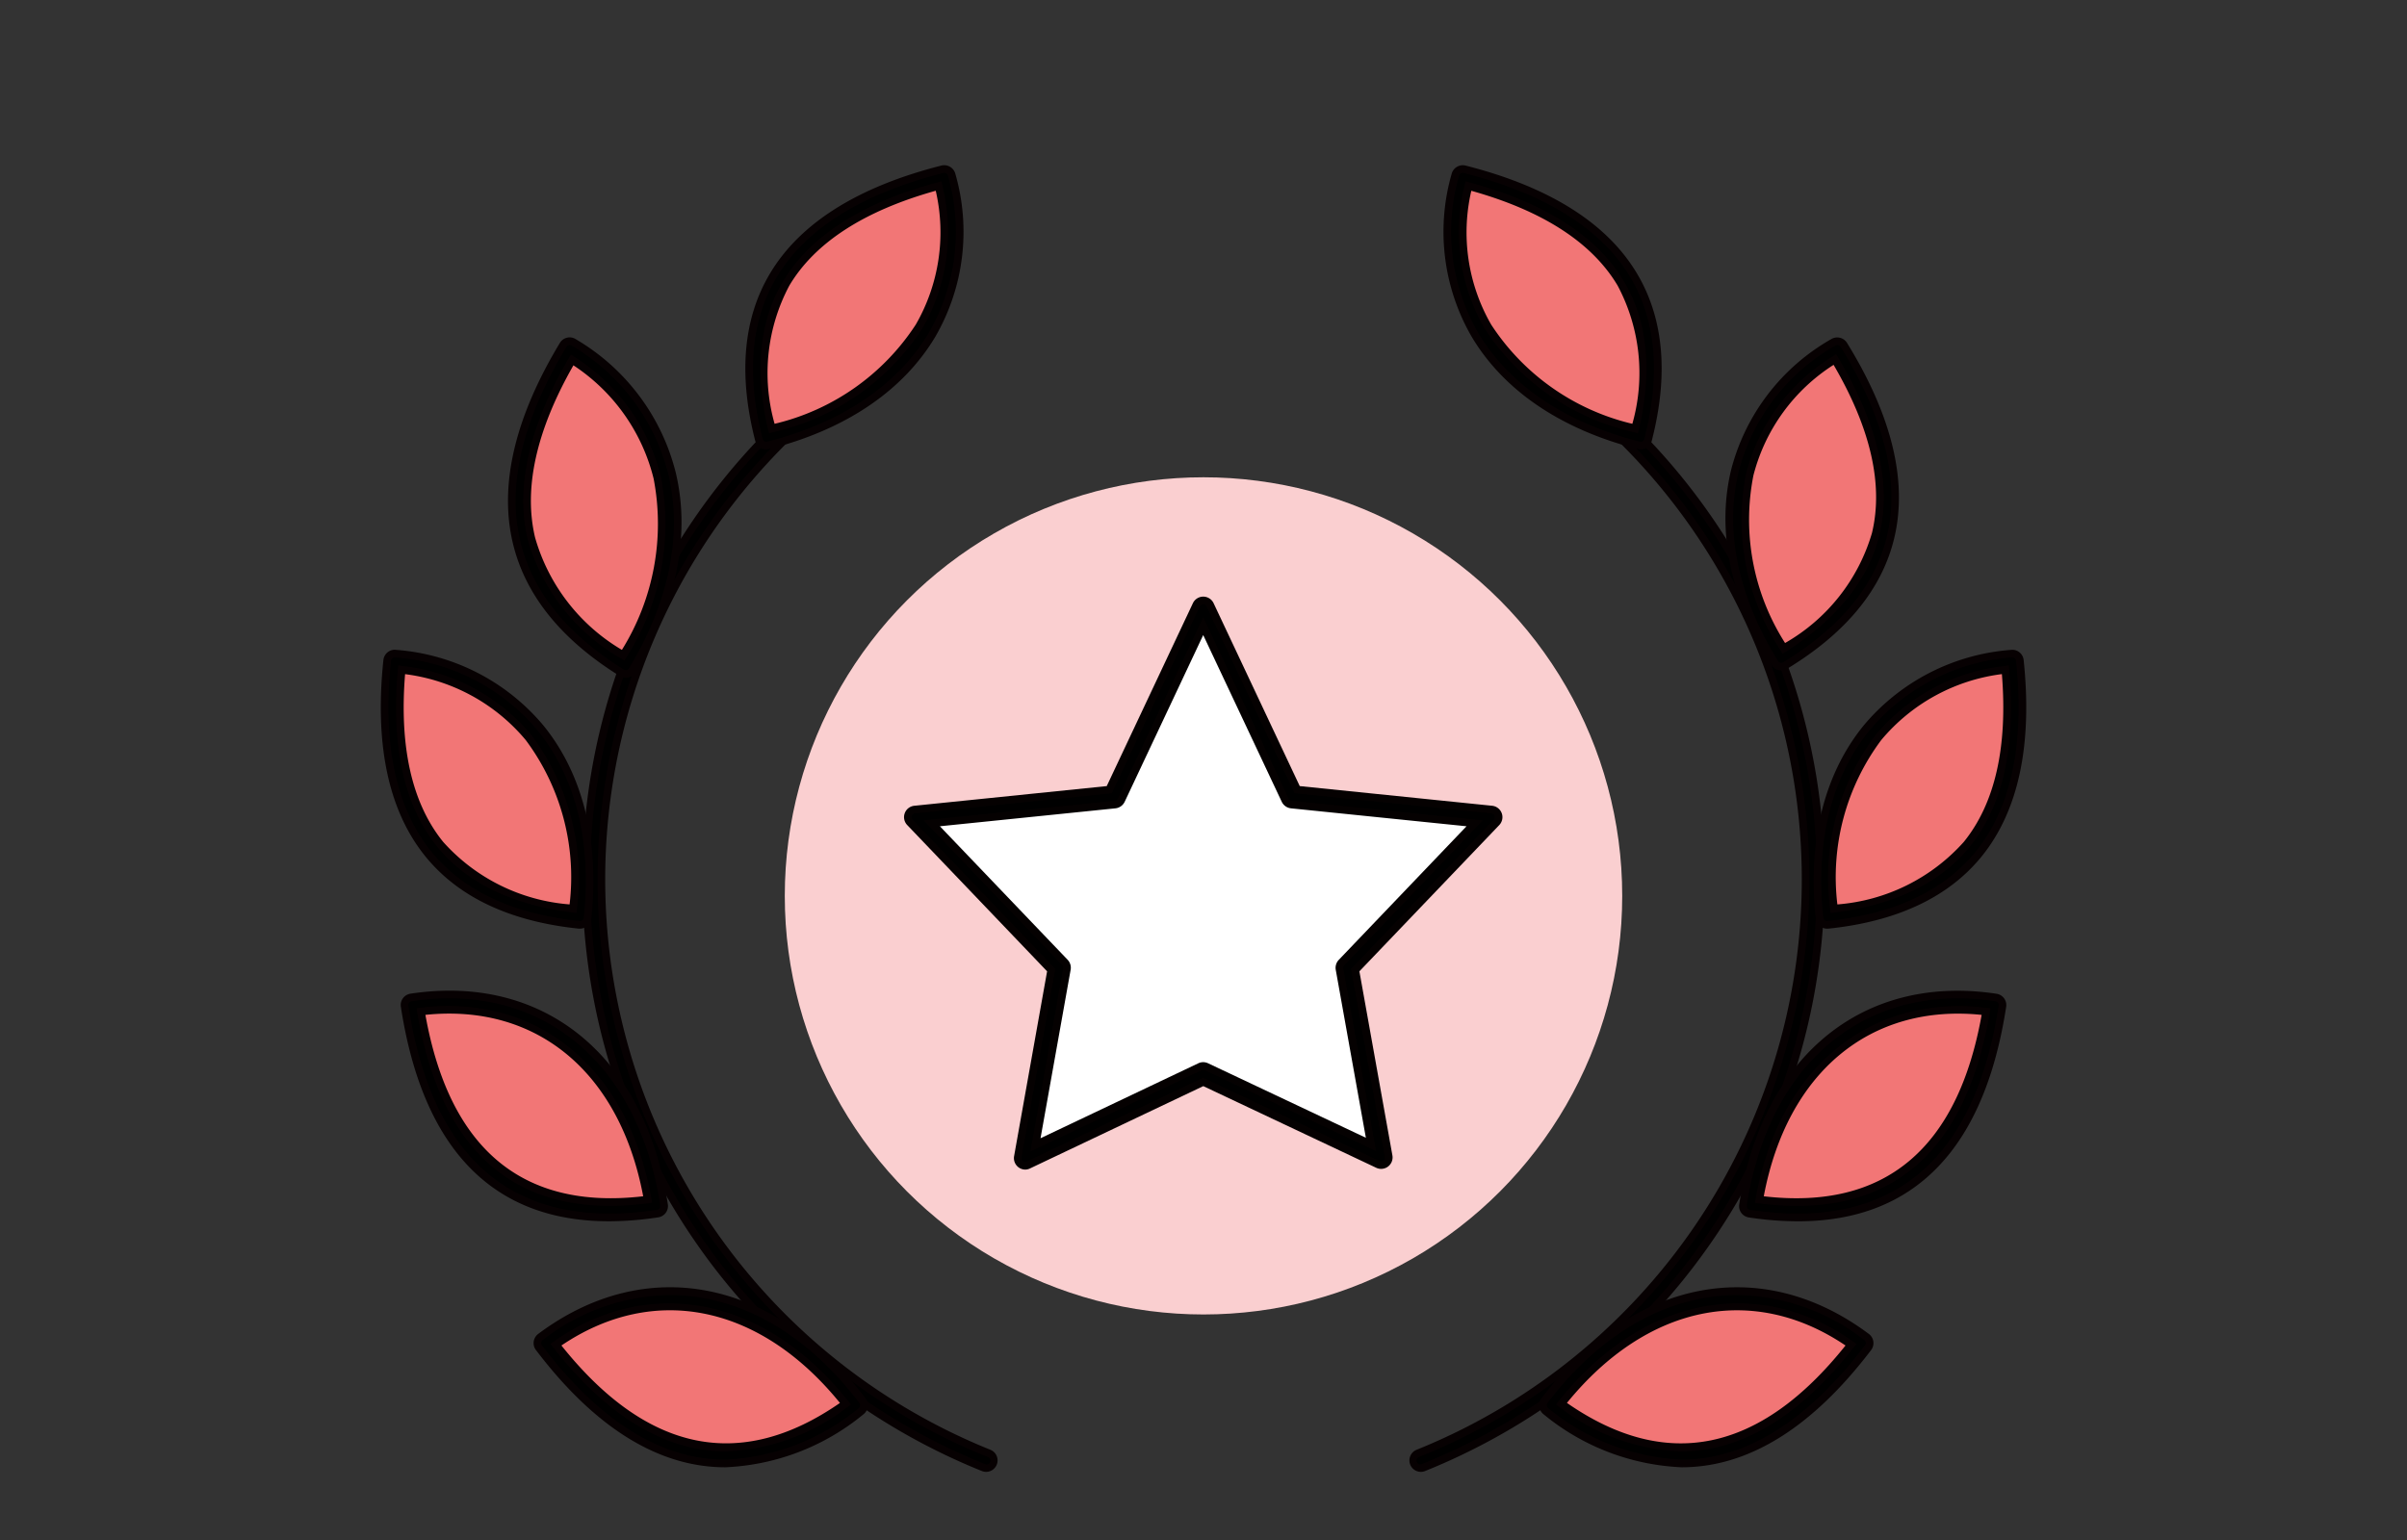 <svg xmlns="http://www.w3.org/2000/svg" width="125" height="80" viewBox="0 0 125 80">
  <rect x="0" y="0" width="125" height="80" fill="#333333" stroke="none"/>
  <g id="Group_2430" data-name="Group 2430" transform="translate(-315 -1290)">
    <path id="Path_2617" data-name="Path 2617" d="M0,0H125V80H0Z" transform="translate(315 1290)" fill="#fff" opacity="0"/>
    <g id="Group_2246" data-name="Group 2246" transform="translate(-714.673 827.732)">
      <circle id="Ellipse_91" data-name="Ellipse 91" cx="21.745" cy="21.745" r="21.745" transform="translate(1070.428 487.062)" fill="#facfd0"/>
      <g id="Group_2246-2" data-name="Group 2246" transform="translate(1102.865 483.783)">
        <path id="Path_2917" data-name="Path 2917" d="M1185.058,558.514a.4.4,0,0,1-.15-.764,32.147,32.147,0,0,0,10.148-53.1.4.4,0,1,1,.547-.574,32.94,32.94,0,0,1-10.4,54.409A.394.394,0,0,1,1185.058,558.514Z" transform="translate(-1184.463 -503.767)"/>
        <path id="Path_2918" data-name="Path 2918" d="M1184.757,558.411a.595.595,0,0,1-.225-1.145,31.949,31.949,0,0,0,10.086-52.775.6.6,0,1,1,.822-.861,33.139,33.139,0,0,1-10.458,54.737A.6.6,0,0,1,1184.757,558.411Zm10.271-54.549a.2.2,0,0,0-.136.342,32.345,32.345,0,0,1-10.21,53.428.2.2,0,1,0,.15.367,32.741,32.741,0,0,0,10.333-54.082A.2.2,0,0,0,1195.028,503.862Z" transform="translate(-1184.162 -503.466)" fill="#070102"/>
      </g>
      <g id="Group_2248" data-name="Group 2248" transform="translate(1119.985 513.732)">
        <path id="Path_2919" data-name="Path 2919" d="M1228.835,591.093c5.157.781,11.148-.421,12.688-10.444C1235.141,579.683,1230,583.541,1228.835,591.093Z" transform="translate(-1228.241 -579.905)" fill="#f27676"/>
        <g id="Group_2247" data-name="Group 2247" transform="translate(0 0)">
          <path id="Path_2920" data-name="Path 2920" d="M1230.7,591.079a16.861,16.861,0,0,1-2.525-.2.4.4,0,0,1-.333-.452c1.165-7.578,6.321-11.807,13.139-10.776a.4.4,0,0,1,.333.452C1240.191,587.4,1236.624,591.079,1230.7,591.079Zm-2.009-.93c6.57.846,10.529-2.439,11.775-9.769C1234.44,579.659,1229.87,583.442,1228.689,590.15Z" transform="translate(-1227.637 -579.298)"/>
          <path id="Path_2921" data-name="Path 2921" d="M1230.4,590.975a17.158,17.158,0,0,1-2.555-.2.594.594,0,0,1-.5-.678c1.183-7.7,6.432-11.992,13.365-10.942a.6.6,0,0,1,.39.236.592.592,0,0,1,.108.443C1240.07,587.225,1236.432,590.975,1230.4,590.975Zm8.3-11.582c-5.718,0-9.93,4.045-10.962,10.76a.2.2,0,0,0,.166.226c7.3,1.106,11.662-2.468,12.914-10.61a.194.194,0,0,0-.037-.147.2.2,0,0,0-.13-.079A13.073,13.073,0,0,0,1238.7,579.393Zm-8.358,10.783a15.47,15.47,0,0,1-1.976-.132l-.206-.027.036-.2c1.191-6.763,5.9-10.662,11.993-9.932l.207.025-.035.205C1239.221,586.8,1235.854,590.176,1230.338,590.176Zm-1.718-.5c6.256.726,10.061-2.443,11.31-9.424C1234.143,579.656,1229.83,583.243,1228.62,589.676Z" transform="translate(-1227.336 -578.995)" fill="#070102"/>
        </g>
      </g>
      <g id="Group_2250" data-name="Group 2250" transform="translate(1109.605 529.138)">
        <path id="Path_2922" data-name="Path 2922" d="M1202.66,624.912c4.168,3.114,10.017,4.873,16.165-3.23C1213.667,617.829,1207.292,618.806,1202.66,624.912Z" transform="translate(-1202.065 -618.782)" fill="#f27676"/>
        <g id="Group_2249" data-name="Group 2249" transform="translate(0)">
          <path id="Path_2923" data-name="Path 2923" d="M1208.862,627.31a11.846,11.846,0,0,1-7.043-2.7.4.4,0,0,1-.079-.557c4.648-6.126,11.21-7.423,16.719-3.308a.4.4,0,0,1,.079.557C1215.5,625.3,1212.261,627.31,1208.862,627.31Zm-6.243-3.1c5.38,3.832,10.437,2.8,15.038-3.069C1212.7,617.668,1206.867,618.856,1202.619,624.208Z" transform="translate(-1201.461 -618.157)"/>
          <path id="Path_2924" data-name="Path 2924" d="M1208.56,627.2a12.084,12.084,0,0,1-7.162-2.744.6.6,0,0,1-.118-.836c4.719-6.219,11.39-7.534,17-3.347a.6.6,0,0,1,.233.394.591.591,0,0,1-.115.443C1215.327,625.15,1212.019,627.2,1208.56,627.2Zm2.882-8.944c-3.54,0-7.045,1.912-9.846,5.6a.2.2,0,0,0-.038.148.2.2,0,0,0,.078.131,11.705,11.705,0,0,0,6.925,2.665c3.328,0,6.53-2,9.517-5.934a.2.2,0,0,0,.038-.148.2.2,0,0,0-.078-.131A10.969,10.969,0,0,0,1211.442,618.255Zm-2.911,8.117a10.95,10.95,0,0,1-6.329-2.311l-.17-.121.13-.164c4.284-5.4,10.292-6.618,15.308-3.108l.171.12-.129.165C1214.681,624.563,1211.677,626.372,1208.531,626.372Zm-5.927-2.514c5.161,3.58,10.026,2.576,14.464-2.985C1212.257,617.624,1206.747,618.759,1202.6,623.858Z" transform="translate(-1201.159 -617.848)" fill="#070102"/>
        </g>
      </g>
      <g id="Group_2252" data-name="Group 2252" transform="translate(1123.857 496.023)">
        <path id="Path_2925" data-name="Path 2925" d="M1238.7,549.133c5.189-.539,10.679-3.206,9.616-13.3C1241.9,536.5,1237.9,541.53,1238.7,549.133Z" transform="translate(-1238.007 -535.241)" fill="#f27676"/>
        <g id="Group_2251" data-name="Group 2251">
          <path id="Path_2926" data-name="Path 2926" d="M1238.1,548.924a.4.4,0,0,1-.394-.355c-.418-3.971.425-7.382,2.439-9.867a10.858,10.858,0,0,1,7.531-3.865.393.393,0,0,1,.435.353c.459,4.353-.26,7.735-2.138,10.051-1.684,2.078-4.32,3.316-7.832,3.681Zm9.261-13.25a9.979,9.979,0,0,0-6.6,3.528,12.183,12.183,0,0,0-2.3,8.886c3.1-.391,5.416-1.515,6.9-3.346C1247.039,542.665,1247.713,539.616,1247.36,535.674Z" transform="translate(-1237.402 -534.636)"/>
          <path id="Path_2927" data-name="Path 2927" d="M1237.8,548.821a.593.593,0,0,1-.591-.533c-.424-4.024.434-7.486,2.482-10.012a11.05,11.05,0,0,1,7.664-3.937.578.578,0,0,1,.431.124.594.594,0,0,1,.222.405c.464,4.407-.269,7.838-2.18,10.2-1.719,2.12-4.4,3.383-7.965,3.753C1237.839,548.82,1237.818,548.821,1237.8,548.821Zm9.622-14.09-.023,0a10.664,10.664,0,0,0-7.4,3.793c-1.98,2.443-2.809,5.8-2.4,9.721a.2.2,0,0,0,.2.178h.02c3.46-.359,6.05-1.573,7.7-3.609,1.843-2.273,2.548-5.606,2.094-9.905a.2.2,0,0,0-.074-.137A.191.191,0,0,0,1247.419,534.731Zm-9.445,13.277-.017-.206a12.387,12.387,0,0,1,2.347-9.027,10.189,10.189,0,0,1,6.727-3.6l.205-.028.019.207c.358,3.994-.331,7.093-2.047,9.21-1.517,1.871-3.882,3.021-7.03,3.418Zm8.9-12.41a9.748,9.748,0,0,0-6.266,3.427,11.912,11.912,0,0,0-2.277,8.537,9.82,9.82,0,0,0,6.565-3.247C1246.519,542.317,1247.185,539.385,1246.878,535.6Z" transform="translate(-1237.1 -534.334)" fill="#070102"/>
        </g>
      </g>
      <g id="Group_2254" data-name="Group 2254" transform="translate(1119.279 479.795)">
        <path id="Path_2928" data-name="Path 2928" d="M1229.362,511.017c4.451-2.7,8.249-7.453,2.913-16.109C1226.768,498.251,1225.342,504.495,1229.362,511.017Z" transform="translate(-1226.465 -494.314)" fill="#f27676"/>
        <g id="Group_2253" data-name="Group 2253" transform="translate(0 0)">
          <path id="Path_2929" data-name="Path 2929" d="M1228.756,510.81a.4.4,0,0,1-.338-.188c-2.1-3.414-2.821-6.861-2.072-9.97a10.761,10.761,0,0,1,5.117-6.686.4.4,0,0,1,.544.131c2.307,3.742,3.123,7.108,2.425,10-.623,2.588-2.464,4.826-5.47,6.651A.4.4,0,0,1,1228.756,510.81Zm2.782-15.955a9.885,9.885,0,0,0-4.422,5.983,12.169,12.169,0,0,0,1.771,9.027c2.619-1.67,4.224-3.67,4.773-5.949C1234.286,501.318,1233.572,498.271,1231.538,494.854Z" transform="translate(-1225.859 -493.71)"/>
          <path id="Path_2930" data-name="Path 2930" d="M1228.454,510.707a.591.591,0,0,1-.506-.282c-2.133-3.46-2.858-6.959-2.1-10.121a10.958,10.958,0,0,1,5.208-6.809.6.6,0,0,1,.814.2c2.336,3.789,3.16,7.206,2.449,10.155-.636,2.642-2.507,4.921-5.56,6.774A.6.6,0,0,1,1228.454,510.707Zm2.912-16.9a.2.2,0,0,0-.1.029,10.569,10.569,0,0,0-5.027,6.563c-.736,3.056-.028,6.452,2.049,9.82a.2.2,0,0,0,.271.065c2.959-1.8,4.769-3.993,5.38-6.528.685-2.843-.123-6.159-2.4-9.854A.2.2,0,0,0,1231.366,493.805Zm-2.847,16.036-.1-.177a12.379,12.379,0,0,1-1.794-9.174,10.1,10.1,0,0,1,4.507-6.1l.173-.112.105.177c2.061,3.462,2.782,6.56,2.144,9.209-.561,2.33-2.2,4.372-4.859,6.07Zm2.653-15.007a9.656,9.656,0,0,0-4.164,5.749,11.9,11.9,0,0,0,1.645,8.7,9.732,9.732,0,0,0,4.513-5.716C1233.768,501.069,1233.1,498.131,1231.172,494.834Z" transform="translate(-1225.557 -493.409)" fill="#070102"/>
        </g>
      </g>
      <g id="Group_2256" data-name="Group 2256" transform="translate(1104.651 470.85)">
        <path id="Path_2931" data-name="Path 2931" d="M1199.8,485.924c1.291-5.017.673-11.053-9.239-13.574C1188.96,478.558,1192.328,484.025,1199.8,485.924Z" transform="translate(-1189.573 -471.755)" fill="#f27676"/>
        <g id="Group_2255" data-name="Group 2255" transform="translate(0)">
          <path id="Path_2932" data-name="Path 2932" d="M1199.193,485.717a.394.394,0,0,1-.1-.012c-3.932-1-6.879-2.994-8.522-5.766a10.7,10.7,0,0,1-1-8.29.4.4,0,0,1,.482-.286c4.306,1.1,7.265,2.959,8.794,5.54,1.353,2.282,1.6,5.147.732,8.517A.4.4,0,0,1,1199.193,485.717Zm-8.949-13.484a9.827,9.827,0,0,0,1.012,7.3c1.479,2.5,4.119,4.324,7.648,5.3.7-2.989.449-5.519-.741-7.527C1196.79,474.99,1194.127,473.284,1190.243,472.233Z" transform="translate(-1188.968 -471.152)"/>
          <path id="Path_2933" data-name="Path 2933" d="M1198.89,485.613a.607.607,0,0,1-.147-.018c-3.984-1.013-6.973-3.039-8.643-5.857a10.894,10.894,0,0,1-1.026-8.441.6.6,0,0,1,.723-.428c4.359,1.108,7.359,3,8.916,5.631,1.38,2.329,1.634,5.245.753,8.668A.594.594,0,0,1,1198.89,485.613Zm-9.239-14.366a.2.2,0,0,0-.194.149,10.508,10.508,0,0,0,.983,8.14c1.616,2.726,4.52,4.688,8.4,5.675a.2.2,0,0,0,.241-.143c.853-3.317.614-6.132-.71-8.367-1.5-2.534-4.42-4.367-8.673-5.448A.191.191,0,0,0,1189.652,471.247Zm9.1,13.531-.2-.055a12.547,12.547,0,0,1-7.766-5.389,10.037,10.037,0,0,1-1.034-7.446l.045-.2.2.054c3.934,1.065,6.639,2.8,8.038,5.164,1.217,2.053,1.473,4.635.764,7.673Zm-8.656-12.6a9.6,9.6,0,0,0,1.032,6.953,12.072,12.072,0,0,0,7.331,5.153,9.674,9.674,0,0,0-.764-7.179C1196.369,474.876,1193.813,473.219,1190.091,472.178Z" transform="translate(-1188.665 -470.85)" fill="#070102"/>
        </g>
      </g>
      <g id="Group_2257" data-name="Group 2257" transform="translate(1059.913 483.782)">
        <path id="Path_2934" data-name="Path 2934" d="M1097.113,558.513a.393.393,0,0,1-.15-.03,32.94,32.94,0,0,1-10.4-54.409.4.4,0,0,1,.548.574,32.147,32.147,0,0,0,10.148,53.1.4.4,0,0,1-.15.764Z" transform="translate(-1076.141 -503.766)"/>
        <path id="Path_2935" data-name="Path 2935" d="M1096.811,558.409a.6.6,0,0,1-.225-.044,33.139,33.139,0,0,1-10.457-54.737.577.577,0,0,1,.424-.164.589.589,0,0,1,.417.184.6.6,0,0,1-.02.841,31.949,31.949,0,0,0,10.087,52.775.595.595,0,0,1-.225,1.145Zm-10.272-54.549a.2.2,0,0,0-.137.055A32.742,32.742,0,0,0,1096.736,558a.2.2,0,1,0,.15-.367,32.345,32.345,0,0,1-10.21-53.428.2.2,0,0,0,.006-.281.2.2,0,0,0-.139-.061Z" transform="translate(-1075.839 -503.463)" fill="#070102"/>
      </g>
      <g id="Group_2259" data-name="Group 2259" transform="translate(1050.483 513.731)">
        <path id="Path_2936" data-name="Path 2936" d="M1066.245,591.093c-5.158.781-11.148-.421-12.689-10.444C1059.939,579.683,1065.084,583.541,1066.245,591.093Z" transform="translate(-1052.962 -579.905)" fill="#f27676"/>
        <g id="Group_2258" data-name="Group 2258" transform="translate(0 0)">
          <path id="Path_2937" data-name="Path 2937" d="M1063.176,591.079c-5.928,0-9.494-3.682-10.615-10.977a.4.4,0,0,1,.333-.452c6.818-1.033,11.975,3.2,13.139,10.776a.4.4,0,0,1-.333.452A16.858,16.858,0,0,1,1063.176,591.079Zm-9.766-10.7c1.246,7.33,5.2,10.615,11.774,9.77C1064,583.442,1059.431,579.655,1053.41,580.38Z" transform="translate(-1052.359 -579.297)"/>
          <path id="Path_2938" data-name="Path 2938" d="M1062.875,590.974c-6.037,0-9.674-3.75-10.811-11.145a.595.595,0,0,1,.5-.678c6.937-1.051,12.182,3.244,13.365,10.941a.594.594,0,0,1-.5.678A17.162,17.162,0,0,1,1062.875,590.974Zm-8.3-11.582a13.059,13.059,0,0,0-1.954.151.2.2,0,0,0-.166.226c1.251,8.141,5.6,11.716,12.914,10.61a.2.2,0,0,0,.13-.079.2.2,0,0,0,.037-.148C1064.5,583.438,1060.292,579.392,1054.576,579.392Zm8.358,10.783c-5.517,0-8.884-3.378-10.021-10.065l-.035-.205.207-.025c6.1-.732,10.8,3.165,11.994,9.932l.036.2-.206.027A15.452,15.452,0,0,1,1062.934,590.176Zm-9.594-9.925c1.25,6.98,5.054,10.151,11.31,9.425C1063.44,583.239,1059.127,579.65,1053.34,580.251Z" transform="translate(-1052.057 -578.994)" fill="#070102"/>
        </g>
      </g>
      <g id="Group_2261" data-name="Group 2261" transform="translate(1057.385 529.137)">
        <path id="Path_2939" data-name="Path 2939" d="M1087.129,624.912c-4.168,3.114-10.017,4.873-16.165-3.23C1076.122,617.829,1082.5,618.806,1087.129,624.912Z" transform="translate(-1070.369 -618.782)" fill="#f27676"/>
        <g id="Group_2260" data-name="Group 2260" transform="translate(0)">
          <path id="Path_2940" data-name="Path 2940" d="M1079.719,627.31c-3.4,0-6.635-2.006-9.675-6.013a.4.4,0,0,1,.078-.557c5.51-4.116,12.071-2.818,16.719,3.308a.4.4,0,0,1-.079.557A11.848,11.848,0,0,1,1079.719,627.31Zm-8.795-6.171c4.6,5.869,9.658,6.9,15.038,3.069C1081.716,618.856,1075.885,617.667,1070.925,621.139Z" transform="translate(-1069.766 -618.156)"/>
          <path id="Path_2941" data-name="Path 2941" d="M1079.417,627.2c-3.458,0-6.766-2.049-9.833-6.091a.588.588,0,0,1-.115-.443.6.6,0,0,1,.232-.393c5.605-4.188,12.276-2.874,17,3.347a.594.594,0,0,1-.118.836A12.085,12.085,0,0,1,1079.417,627.2Zm-2.881-8.945a10.967,10.967,0,0,0-6.6,2.335.2.2,0,0,0-.077.131.2.2,0,0,0,.038.147c2.988,3.938,6.19,5.934,9.517,5.934a11.706,11.706,0,0,0,6.925-2.665.2.2,0,0,0,.078-.131.2.2,0,0,0-.039-.148C1083.581,620.166,1080.076,618.254,1076.536,618.254Zm2.91,8.118c-3.146,0-6.149-1.808-8.981-5.419l-.129-.165.171-.12c5.015-3.51,11.024-2.289,15.307,3.108l.13.164-.17.121A10.95,10.95,0,0,1,1079.447,626.372Zm-8.538-5.5c4.439,5.561,9.3,6.564,14.464,2.985C1081.231,618.759,1075.722,617.623,1070.909,620.873Z" transform="translate(-1069.464 -617.847)" fill="#070102"/>
        </g>
      </g>
      <g id="Group_2263" data-name="Group 2263" transform="translate(1049.449 496.023)">
        <path id="Path_2942" data-name="Path 2942" d="M1060.695,549.133c-5.19-.539-10.679-3.206-9.616-13.3C1057.5,536.5,1061.5,541.53,1060.695,549.133Z" transform="translate(-1050.352 -535.241)" fill="#f27676"/>
        <g id="Group_2262" data-name="Group 2262" transform="translate(0 0)">
          <path id="Path_2943" data-name="Path 2943" d="M1060.094,548.924l-.041,0c-3.513-.364-6.148-1.6-7.832-3.681-1.877-2.316-2.6-5.7-2.138-10.05a.392.392,0,0,1,.435-.353,10.858,10.858,0,0,1,7.53,3.865c2.014,2.485,2.857,5.9,2.439,9.867A.4.4,0,0,1,1060.094,548.924Zm-9.261-13.251c-.353,3.942.32,6.991,2,9.068,1.485,1.831,3.8,2.956,6.9,3.346a12.183,12.183,0,0,0-2.3-8.886A9.978,9.978,0,0,0,1050.833,535.674Z" transform="translate(-1049.75 -534.636)"/>
          <path id="Path_2944" data-name="Path 2944" d="M1059.792,548.82a.6.6,0,0,1-.064,0c-3.565-.37-6.245-1.633-7.964-3.753-1.911-2.358-2.645-5.789-2.18-10.2a.6.6,0,0,1,.222-.406.574.574,0,0,1,.434-.123,11.049,11.049,0,0,1,7.661,3.937c2.048,2.527,2.906,5.989,2.482,10.013A.593.593,0,0,1,1059.792,548.82Zm-9.623-14.09a.183.183,0,0,0-.116.041.2.2,0,0,0-.075.138c-.453,4.3.252,7.632,2.094,9.905,1.65,2.035,4.24,3.25,7.7,3.609h.021a.2.2,0,0,0,.2-.178c.412-3.917-.416-7.279-2.4-9.721a10.662,10.662,0,0,0-7.4-3.792Zm9.446,13.277-.205-.026c-3.148-.4-5.513-1.547-7.03-3.418-1.716-2.117-2.405-5.216-2.047-9.21l.019-.207.2.028a10.191,10.191,0,0,1,6.728,3.6,12.392,12.392,0,0,1,2.348,9.027Zm-8.905-12.41c-.307,3.787.358,6.719,1.978,8.717a9.819,9.819,0,0,0,6.565,3.247,11.916,11.916,0,0,0-2.277-8.537A9.751,9.751,0,0,0,1050.711,535.6Z" transform="translate(-1049.449 -534.334)" fill="#070102"/>
        </g>
      </g>
      <g id="Group_2265" data-name="Group 2265" transform="translate(1056.054 479.794)">
        <path id="Path_2945" data-name="Path 2945" d="M1073.124,511.4c-4.45-2.763-8.249-7.622-2.913-16.474C1075.718,498.35,1077.144,504.734,1073.124,511.4Z" transform="translate(-1067.009 -494.326)" fill="#f27676"/>
        <g id="Group_2264" data-name="Group 2264" transform="translate(0)">
          <path id="Path_2946" data-name="Path 2946" d="M1072.522,511.193a.389.389,0,0,1-.2-.059c-3.006-1.866-4.847-4.155-5.47-6.8-.7-2.962.118-6.4,2.425-10.231a.392.392,0,0,1,.543-.134,10.978,10.978,0,0,1,5.117,6.837c.749,3.179.033,6.705-2.072,10.2A.4.4,0,0,1,1072.522,511.193Zm-2.782-16.317c-2.034,3.494-2.748,6.61-2.122,9.266a10.226,10.226,0,0,0,4.772,6.084,12.684,12.684,0,0,0,1.771-9.232A10.1,10.1,0,0,0,1069.74,494.876Z" transform="translate(-1066.408 -493.709)"/>
          <path id="Path_2947" data-name="Path 2947" d="M1072.221,511.089a.584.584,0,0,1-.31-.089c-3.052-1.895-4.922-4.225-5.558-6.925-.71-3.015.113-6.507,2.447-10.38a.594.594,0,0,1,.371-.272.585.585,0,0,1,.447.073,11.174,11.174,0,0,1,5.206,6.961c.761,3.23.036,6.807-2.1,10.344A.59.59,0,0,1,1072.221,511.089Zm-2.912-17.285a.19.19,0,0,0-.044.005.2.2,0,0,0-.124.092c-2.279,3.781-3.087,7.174-2.4,10.084.611,2.594,2.422,4.842,5.381,6.679a.2.2,0,0,0,.269-.068c2.077-3.446,2.786-6.921,2.049-10.048a10.788,10.788,0,0,0-5.029-6.714A.193.193,0,0,0,1069.308,493.8Zm2.848,16.4-.176-.115a10.418,10.418,0,0,1-4.857-6.2c-.638-2.706.084-5.872,2.143-9.411l.106-.182.175.117a10.3,10.3,0,0,1,4.5,6.238,12.888,12.888,0,0,1-1.792,9.376Zm-2.652-15.347c-1.926,3.374-2.6,6.38-1.995,8.937a9.93,9.93,0,0,0,4.512,5.847,12.41,12.41,0,0,0,1.646-8.9A9.874,9.874,0,0,0,1069.5,494.857Z" transform="translate(-1066.106 -493.407)" fill="#070102"/>
        </g>
      </g>
      <g id="Group_2267" data-name="Group 2267" transform="translate(1068.38 470.85)">
        <path id="Path_2948" data-name="Path 2948" d="M1099.182,485.924c-1.291-5.017-.672-11.053,9.239-13.574C1110.019,478.558,1106.651,484.025,1099.182,485.924Z" transform="translate(-1098.092 -471.755)" fill="#f27676"/>
        <g id="Group_2266" data-name="Group 2266" transform="translate(0)">
          <path id="Path_2949" data-name="Path 2949" d="M1098.583,485.717a.4.4,0,0,1-.384-.3c-.867-3.37-.621-6.235.732-8.517,1.53-2.581,4.488-4.444,8.794-5.539a.4.4,0,0,1,.482.286,10.7,10.7,0,0,1-1,8.29c-1.643,2.772-4.59,4.766-8.522,5.766A.4.4,0,0,1,1098.583,485.717Zm8.949-13.484c-3.883,1.051-6.546,2.757-7.919,5.073-1.19,2.008-1.439,4.539-.741,7.527,3.529-.975,6.169-2.8,7.649-5.3A9.826,9.826,0,0,0,1107.532,472.233Z" transform="translate(-1097.494 -471.152)"/>
          <path id="Path_2950" data-name="Path 2950" d="M1098.281,485.613a.6.6,0,0,1-.576-.447c-.88-3.423-.627-6.339.754-8.668,1.557-2.628,4.557-4.522,8.916-5.63a.6.6,0,0,1,.723.428,10.893,10.893,0,0,1-1.026,8.441c-1.67,2.818-4.659,4.844-8.643,5.857A.609.609,0,0,1,1098.281,485.613Zm9.239-14.366a.174.174,0,0,0-.047.006c-4.253,1.081-7.171,2.914-8.673,5.448-1.325,2.235-1.563,5.05-.71,8.367a.2.2,0,0,0,.241.143c3.88-.987,6.785-2.949,8.4-5.675a10.508,10.508,0,0,0,.983-8.14A.2.2,0,0,0,1107.52,471.247Zm-9.1,13.531-.047-.2c-.709-3.039-.453-5.621.764-7.673,1.4-2.361,4.1-4.1,8.037-5.163l.2-.054.045.2a10.039,10.039,0,0,1-1.035,7.446,12.548,12.548,0,0,1-7.766,5.389Zm8.656-12.6c-3.721,1.041-6.277,2.7-7.6,4.927a9.677,9.677,0,0,0-.765,7.179,12.071,12.071,0,0,0,7.331-5.153A9.6,9.6,0,0,0,1107.08,472.178Z" transform="translate(-1097.192 -470.85)" fill="#070102"/>
        </g>
      </g>
      <g id="Group_2270" data-name="Group 2270" transform="translate(1076.62 493.268)">
        <g id="Group_2268" data-name="Group 2268" transform="translate(0.171 0.129)">
          <path id="Path_2951" data-name="Path 2951" d="M1134.417,528.886l4.616,9.806,10.328,1.056-7.475,7.82,1.767,9.86-9.237-4.362-9.237,4.389,1.767-9.892-7.475-7.815,10.328-1.056Z" transform="translate(-1119.049 -528.421)" fill="#fff"/>
          <path id="Path_2952" data-name="Path 2952" d="M1124.273,557.09l1.817-10.172-7.686-8.035,10.62-1.086,4.748-10.085,4.748,10.085,10.62,1.086-7.685,8.04,1.817,10.139-9.5-4.486Zm-5.021-17.9,7.264,7.594L1124.8,556.4l8.973-4.263,8.974,4.238-1.717-9.581,7.265-7.6-10.036-1.026-4.485-9.526-4.485,9.526Z" transform="translate(-1118.404 -527.712)" fill="#050101"/>
        </g>
        <g id="Group_2269" data-name="Group 2269" transform="translate(0)">
          <path id="Path_2953" data-name="Path 2953" d="M1124.577,557.247a.4.4,0,0,1-.39-.466l1.732-9.694-7.336-7.669a.4.4,0,0,1,.246-.669l10.105-1.033,4.521-9.6a.4.4,0,0,1,.717,0l4.521,9.6,10.1,1.033a.4.4,0,0,1,.246.668l-7.336,7.675,1.731,9.662a.4.4,0,0,1-.56.429l-9.067-4.282-9.067,4.308A.394.394,0,0,1,1124.577,557.247Zm-4.861-17.791,6.915,7.228a.4.4,0,0,1,.1.344l-1.632,9.133,8.541-4.058a.4.4,0,0,1,.339,0l8.542,4.034-1.631-9.1a.4.4,0,0,1,.1-.344l6.915-7.234-9.522-.973a.4.4,0,0,1-.318-.225l-4.258-9.044-4.258,9.044a.4.4,0,0,1-.318.225Z" transform="translate(-1118.275 -527.688)"/>
          <path id="Path_2954" data-name="Path 2954" d="M1124.276,557.144a.595.595,0,0,1-.585-.7l1.714-9.6-7.266-7.6a.594.594,0,0,1,.369-1l9.994-1.022,4.474-9.5a.594.594,0,0,1,1.076,0l4.473,9.5,9.994,1.022a.595.595,0,0,1,.37,1l-7.266,7.6,1.714,9.563a.595.595,0,0,1-.839.643l-8.982-4.242-8.982,4.268A.6.6,0,0,1,1124.276,557.144Zm9.236-29.362a.2.2,0,0,0-.179.113l-4.569,9.7-10.217,1.044a.2.2,0,0,0-.166.128.2.2,0,0,0,.042.206l7.406,7.741-1.749,9.793a.2.2,0,0,0,.075.192.2.2,0,0,0,.2.022l9.152-4.349,9.152,4.322a.2.2,0,0,0,.206-.023.2.2,0,0,0,.074-.192l-1.749-9.761,7.405-7.747a.2.2,0,0,0-.123-.334l-10.216-1.044-4.569-9.7A.2.2,0,0,0,1133.513,527.783Zm-8.974,28.422,1.7-9.513a.2.2,0,0,0-.052-.172L1118.992,539l9.925-1.014a.2.2,0,0,0,.159-.113l4.437-9.425,4.438,9.425a.2.2,0,0,0,.159.113l9.924,1.015-7.194,7.527a.2.2,0,0,0-.052.171l1.7,9.482-8.889-4.2a.193.193,0,0,0-.169,0Zm-4.7-16.895,6.634,6.936a.6.6,0,0,1,.156.516l-1.564,8.754,8.193-3.893a.587.587,0,0,1,.509,0l8.193,3.869-1.564-8.725a.6.6,0,0,1,.156-.516l6.635-6.941-9.118-.932a.6.6,0,0,1-.477-.339l-4.079-8.662-4.079,8.662a.6.6,0,0,1-.477.339Z" transform="translate(-1117.974 -527.386)" fill="#050101"/>
        </g>
      </g>
    </g>
  </g>
</svg>
